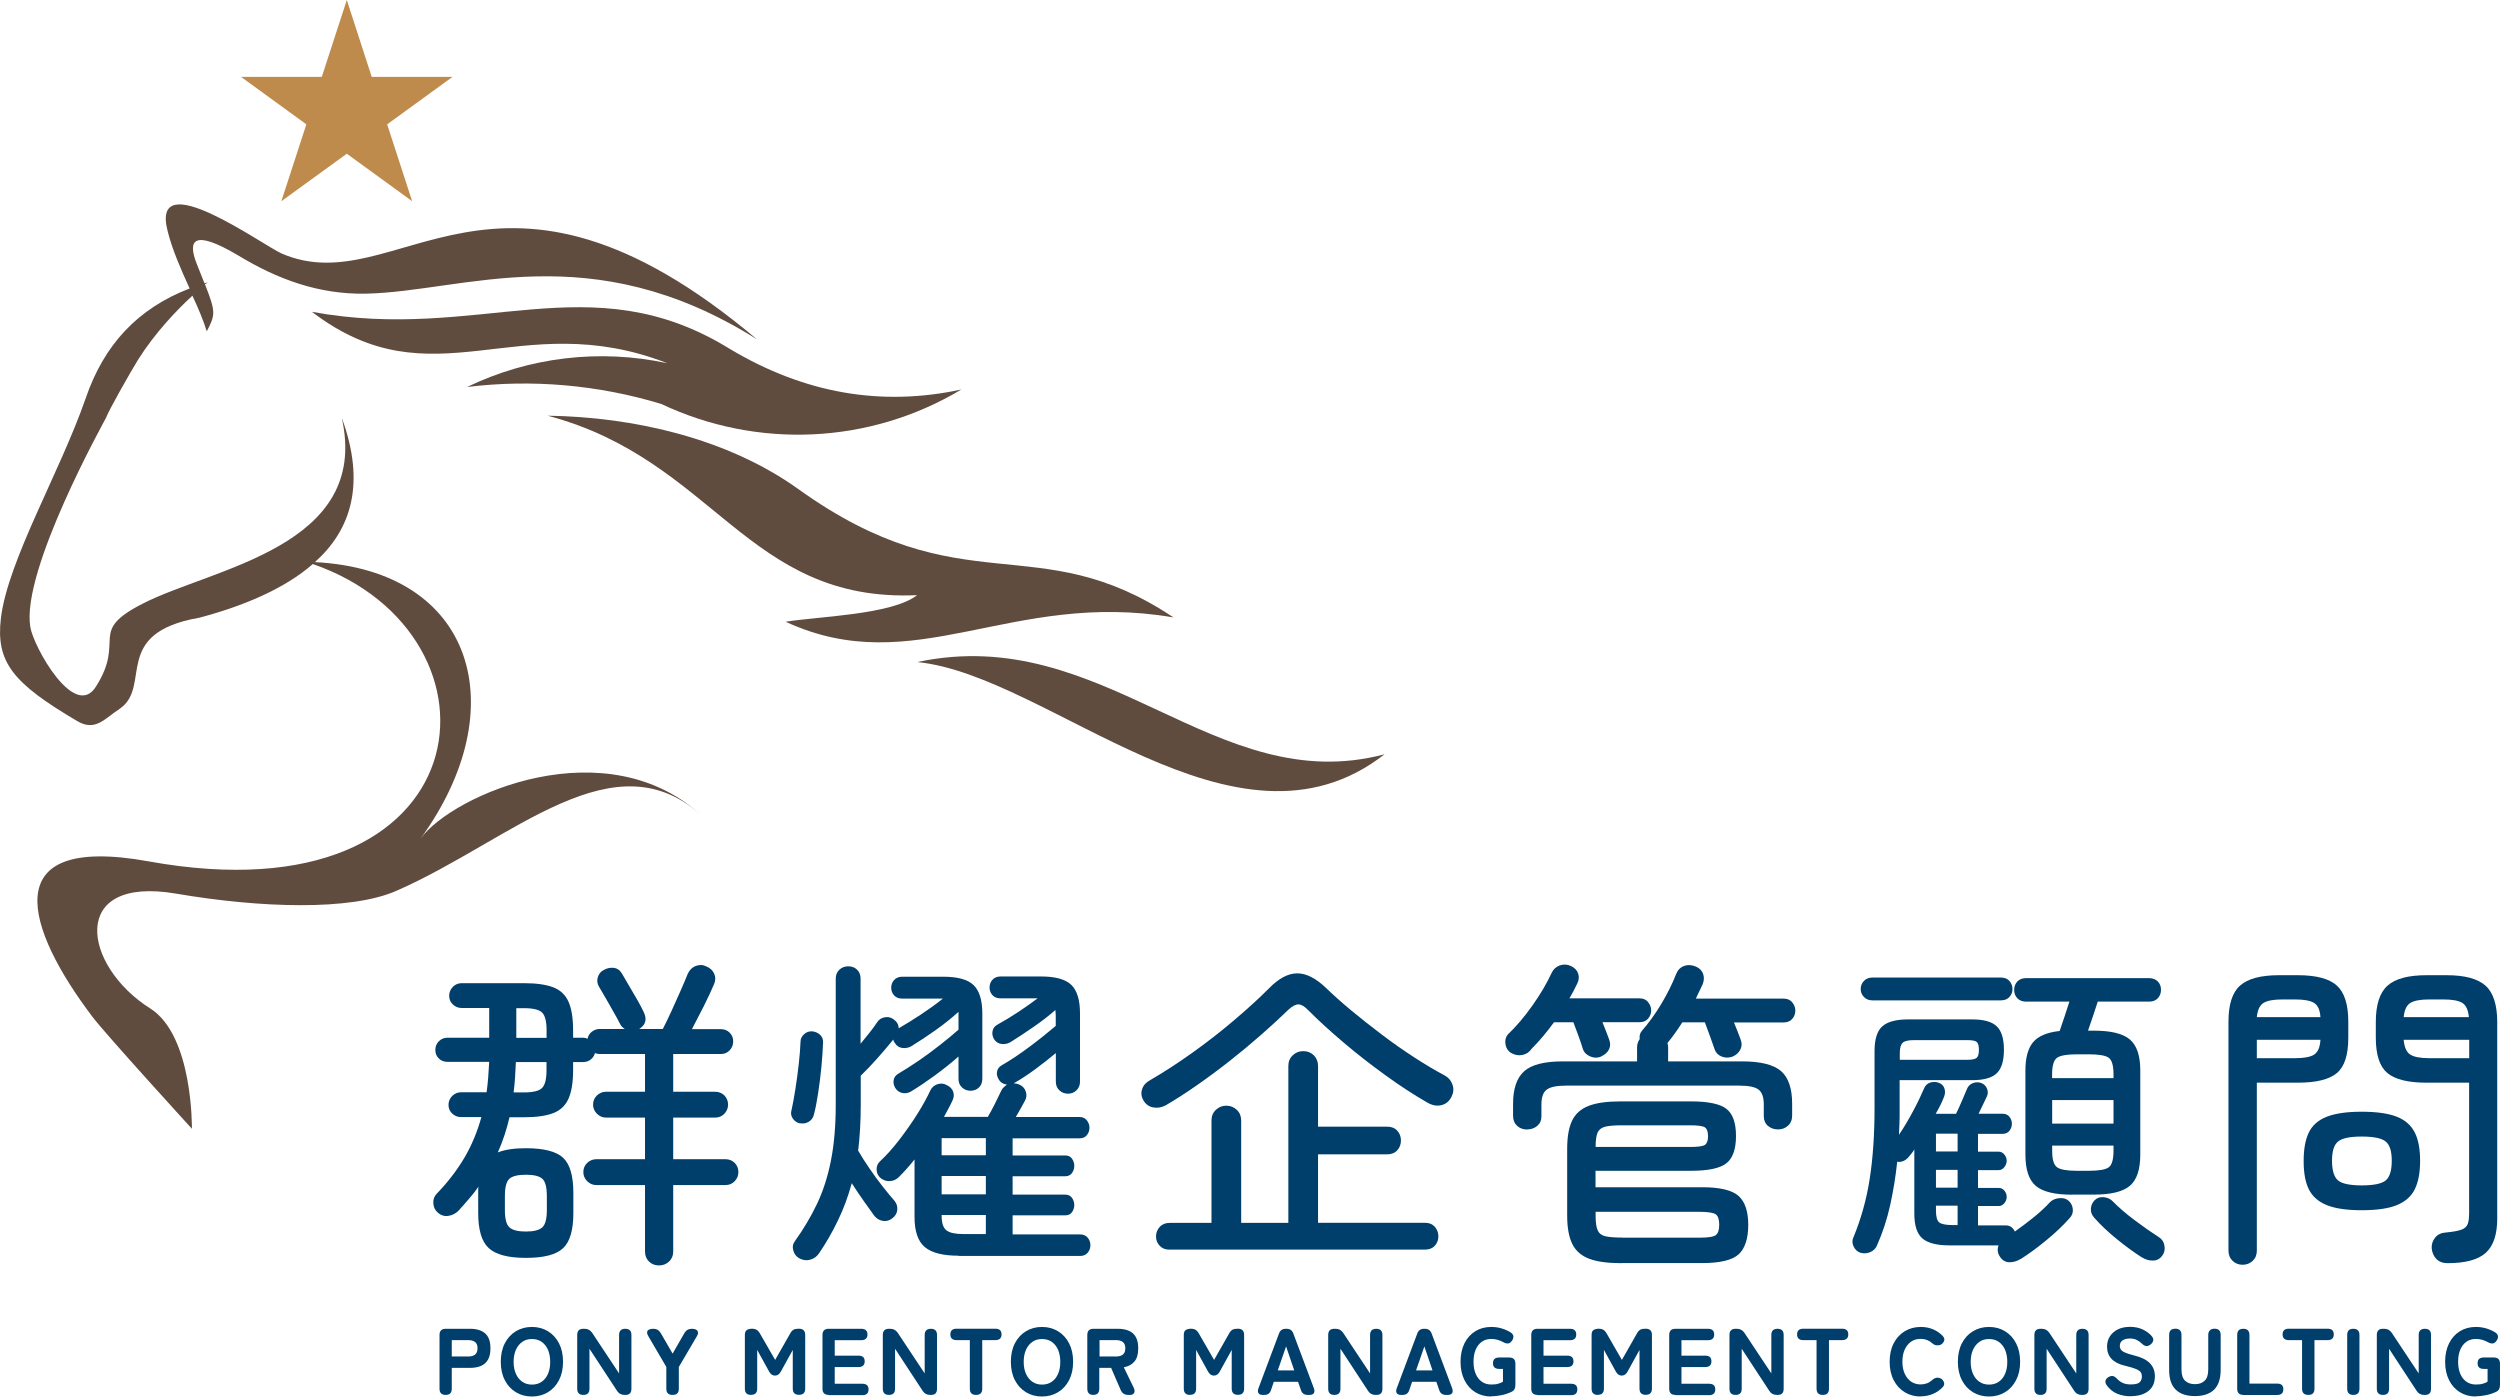 <?xml version="1.0" encoding="UTF-8"?>
<svg xmlns="http://www.w3.org/2000/svg" viewBox="0 0 297.94 166.43">
  <g id="a"></g>
  <g id="b">
    <g id="c">
      <g>
        <g>
          <path d="M78.52,150.81c-.46,0-.85-.15-1.17-.46-.32-.31-.48-.71-.48-1.19v-7.93h-5.81c-.41,0-.77-.15-1.08-.46-.31-.31-.46-.67-.46-1.08,0-.44,.15-.8,.46-1.1,.31-.29,.67-.44,1.08-.44h5.81v-4.96h-4.65c-.41,0-.77-.15-1.08-.46-.31-.31-.46-.67-.46-1.08,0-.44,.15-.8,.46-1.1,.31-.29,.67-.44,1.08-.44h4.65v-4.5h-5.42c-.21,0-.39-.04-.54-.12-.08,.31-.24,.56-.5,.77-.26,.21-.56,.31-.92,.31h-1.19v.96c0,1.44-.18,2.56-.54,3.39-.36,.82-.96,1.4-1.81,1.73-.85,.33-2.01,.5-3.5,.5h-1.73c-.33,1.44-.79,2.83-1.39,4.19,.82-.33,1.94-.5,3.35-.5,2.13,0,3.6,.38,4.42,1.13,.82,.76,1.23,2.16,1.23,4.21v2.39c0,2.03-.41,3.43-1.23,4.19-.82,.77-2.3,1.15-4.42,1.15s-3.58-.39-4.42-1.15c-.85-.77-1.27-2.17-1.27-4.19v-2.79c0-.14,.01-.26,.04-.37-.33,.49-.71,.97-1.12,1.44-.41,.48-.83,.96-1.27,1.44-.33,.33-.73,.54-1.19,.61-.46,.08-.89-.05-1.27-.38-.33-.28-.51-.65-.54-1.12-.03-.46,.12-.85,.42-1.15,1.31-1.36,2.4-2.78,3.27-4.25,.87-1.47,1.55-3.1,2.04-4.87h-2.42c-.41,0-.76-.14-1.06-.42s-.44-.63-.44-1.04,.15-.76,.44-1.06c.3-.29,.65-.44,1.06-.44h3.04c.08-.56,.14-1.15,.19-1.75s.09-1.23,.12-1.87h-4.96c-.41,0-.76-.13-1.04-.4-.28-.27-.42-.61-.42-1.02s.14-.76,.42-1.04c.28-.28,.63-.42,1.04-.42h4.96v-3.54h-3.27c-.41,0-.76-.14-1.06-.42-.3-.28-.44-.63-.44-1.04s.15-.76,.44-1.06c.29-.3,.65-.44,1.06-.44h7.42c1.49,0,2.65,.17,3.5,.5,.85,.33,1.45,.91,1.81,1.73,.36,.82,.54,1.95,.54,3.39v.88h1.19c.18,0,.36,.04,.54,.12,.05-.33,.22-.61,.5-.83,.28-.22,.59-.33,.92-.33h3c-.26-.18-.44-.37-.54-.58-.18-.36-.43-.82-.75-1.38-.32-.56-.64-1.13-.96-1.69-.32-.56-.58-1.01-.79-1.35-.23-.36-.29-.74-.17-1.15,.12-.41,.35-.7,.71-.88,.41-.23,.82-.31,1.23-.25,.41,.06,.73,.3,.96,.71,.21,.36,.48,.83,.83,1.42,.35,.59,.69,1.17,1.02,1.75s.58,1.05,.73,1.4c.41,.85,.23,1.51-.54,2h2.81c.31-.59,.65-1.31,1.04-2.15,.39-.85,.76-1.68,1.12-2.5,.36-.82,.63-1.46,.81-1.92,.21-.46,.53-.78,.96-.94,.44-.17,.86-.15,1.27,.06,.44,.18,.74,.46,.92,.85,.18,.39,.18,.8,0,1.23-.31,.74-.72,1.62-1.23,2.64-.51,1.01-.99,1.93-1.42,2.75h3.46c.41,0,.76,.14,1.04,.42,.28,.28,.42,.63,.42,1.04s-.14,.76-.42,1.06c-.28,.3-.63,.44-1.04,.44h-5.69v4.5h5c.44,0,.8,.15,1.1,.44,.29,.3,.44,.66,.44,1.1,0,.41-.15,.77-.44,1.08-.3,.31-.66,.46-1.1,.46h-5v4.96h6.23c.44,0,.8,.15,1.1,.44,.29,.3,.44,.66,.44,1.1,0,.41-.15,.77-.44,1.08-.3,.31-.66,.46-1.1,.46h-6.23v7.93c0,.49-.17,.88-.5,1.19-.33,.31-.73,.46-1.19,.46Zm-15.85-4.04c.95,0,1.6-.17,1.96-.5,.36-.33,.54-1.01,.54-2.04v-1.69c0-1.05-.18-1.74-.54-2.06-.36-.32-1.01-.48-1.96-.48s-1.6,.16-1.96,.48-.54,1.01-.54,2.06v1.69c0,1.03,.18,1.71,.54,2.04s1.01,.5,1.96,.5Zm-1.46-16.58h1.23c1.1,0,1.83-.18,2.17-.54,.35-.36,.52-1.06,.52-2.12v-.96h-3.65c-.03,.64-.06,1.26-.1,1.87s-.1,1.19-.17,1.75Zm.31-6.5h3.62v-.88c0-1.05-.17-1.76-.52-2.12-.35-.36-1.07-.54-2.17-.54h-.92v3.54Z" fill="#003f6c"></path>
          <path d="M95.33,133.88c-.36-.08-.64-.27-.85-.58-.21-.31-.26-.64-.15-1,.15-.69,.31-1.52,.46-2.5,.15-.97,.29-1.97,.4-2.98s.19-1.89,.21-2.64c0-.36,.14-.67,.42-.92,.28-.26,.6-.37,.96-.35,.36,.03,.67,.16,.94,.4,.27,.24,.39,.56,.37,.94-.03,.8-.09,1.73-.19,2.81-.1,1.08-.23,2.13-.39,3.15-.15,1.03-.32,1.89-.5,2.58-.08,.39-.28,.68-.6,.88-.32,.21-.69,.27-1.1,.19Zm-.08,16.08c-.36-.21-.6-.52-.71-.94-.12-.42-.05-.8,.21-1.13,1.03-1.44,1.9-2.91,2.62-4.42,.72-1.51,1.27-3.22,1.65-5.12s.58-4.13,.58-6.69v-15.04c0-.44,.15-.79,.44-1.06,.29-.27,.65-.4,1.06-.4s.76,.13,1.04,.4c.28,.27,.42,.62,.42,1.06v7.77c.36-.44,.71-.87,1.06-1.31s.65-.85,.9-1.23c.21-.33,.51-.54,.9-.61,.4-.08,.75,0,1.06,.23,.41,.28,.62,.64,.62,1.08,.85-.49,1.74-1.04,2.69-1.67s1.81-1.25,2.58-1.87h-4.85c-.41,0-.73-.13-.96-.38s-.35-.56-.35-.92,.12-.67,.35-.92,.55-.39,.96-.39h4.89c1.72,0,2.92,.33,3.62,1,.69,.67,1.04,1.8,1.04,3.39v7.77c0,.44-.13,.78-.4,1.04s-.61,.39-1.02,.39c-.38,0-.72-.13-1-.39-.28-.26-.42-.6-.42-1.04v-2.65c-.87,.77-1.81,1.52-2.81,2.25-1,.73-1.96,1.38-2.89,1.94-.33,.18-.67,.23-1.02,.15-.35-.08-.62-.28-.83-.61-.18-.33-.24-.65-.17-.96,.06-.31,.25-.55,.56-.73,.74-.44,1.54-.95,2.41-1.54,.86-.59,1.7-1.21,2.54-1.87,.83-.65,1.57-1.26,2.21-1.83v-2.12c-.8,.72-1.69,1.44-2.69,2.15s-1.99,1.37-2.96,1.96c-.33,.18-.69,.24-1.06,.19-.37-.05-.66-.24-.87-.58-.1-.13-.17-.27-.19-.42-.56,.69-1.19,1.43-1.88,2.21s-1.36,1.48-2,2.1v3.46c0,1-.03,1.96-.08,2.87-.05,.91-.13,1.78-.23,2.6,.36,.62,.79,1.3,1.31,2.06,.51,.76,1.04,1.48,1.58,2.17,.54,.69,1.03,1.28,1.46,1.77,.26,.33,.36,.7,.31,1.1-.05,.4-.26,.72-.61,.98-.33,.26-.7,.35-1.1,.29-.4-.06-.74-.26-1.02-.6-.33-.46-.75-1.05-1.25-1.75-.5-.71-.98-1.42-1.44-2.14-.44,1.59-.98,3.06-1.64,4.42-.65,1.36-1.4,2.67-2.25,3.92-.26,.39-.6,.64-1.04,.77-.44,.13-.87,.08-1.31-.15Zm18.97-.31c-1.87,0-3.21-.35-4.02-1.04s-1.21-1.88-1.21-3.58v-6.85c-.61,.77-1.23,1.46-1.85,2.08-.31,.31-.67,.48-1.08,.5-.41,.03-.8-.1-1.15-.39-.28-.26-.43-.58-.44-.98-.01-.4,.12-.72,.4-.98,.77-.72,1.54-1.58,2.31-2.58,.77-1,1.48-2.02,2.14-3.06,.65-1.04,1.17-1.98,1.56-2.83,.18-.36,.46-.6,.85-.73,.39-.13,.76-.09,1.12,.12,.38,.18,.63,.44,.75,.79s.08,.7-.1,1.06c-.15,.33-.31,.65-.48,.96-.17,.31-.34,.63-.52,.96h5.23c.26-.44,.54-.97,.87-1.62,.32-.64,.56-1.13,.71-1.46,.08-.18,.18-.33,.31-.44,.13-.12,.26-.22,.38-.33-.46-.05-.79-.27-1-.65-.18-.31-.24-.62-.17-.92,.06-.31,.25-.55,.56-.73,1.03-.59,2.12-1.32,3.29-2.19,1.17-.87,2.21-1.71,3.14-2.5v-1.15c0-.13,0-.26-.02-.39-.01-.13-.02-.24-.02-.35-.77,.67-1.62,1.33-2.56,1.98-.94,.65-1.88,1.28-2.83,1.87-.33,.18-.69,.24-1.06,.19-.37-.05-.66-.24-.87-.58-.18-.31-.24-.63-.17-.96,.06-.33,.26-.59,.6-.77,.79-.44,1.61-.93,2.44-1.48s1.61-1.1,2.33-1.64h-4.42c-.41,0-.73-.13-.96-.38s-.35-.56-.35-.92,.12-.67,.35-.92,.55-.39,.96-.39h4.81c1.72,0,2.92,.33,3.62,1,.69,.67,1.04,1.8,1.04,3.39v8.16c0,.41-.14,.75-.42,1.02-.28,.27-.61,.4-1,.4-.41,0-.76-.13-1.04-.4-.28-.27-.42-.61-.42-1.02v-3.42c-.77,.64-1.58,1.28-2.42,1.9s-1.69,1.19-2.54,1.67l-.04,.04c.21,0,.4,.04,.58,.12,.41,.15,.69,.43,.83,.83,.14,.4,.11,.78-.1,1.14-.15,.28-.33,.6-.52,.94s-.38,.67-.56,.98h7.62c.36,0,.64,.14,.85,.4,.2,.27,.31,.56,.31,.87,0,.33-.1,.63-.31,.89-.21,.26-.49,.38-.85,.38h-8v2.04h6.27c.36,0,.63,.13,.81,.39,.18,.26,.27,.54,.27,.85s-.09,.59-.27,.85c-.18,.26-.45,.39-.81,.39h-6.27v2.19h6.27c.36,0,.63,.13,.81,.39,.18,.26,.27,.54,.27,.85s-.09,.59-.27,.85c-.18,.26-.45,.38-.81,.38h-6.27v2.27h8.04c.38,0,.69,.13,.9,.38,.22,.26,.33,.56,.33,.92,0,.33-.11,.63-.33,.89-.22,.26-.52,.38-.9,.38h-14.47Zm-2-11.97h5.27v-2.04h-5.27v2.04Zm0,4.66h5.27v-2.19h-5.27v2.19Zm2.58,4.73h2.69v-2.27h-5.27v.08c0,.87,.19,1.46,.58,1.75,.39,.3,1.05,.44,2,.44Z" fill="#003f6c"></path>
          <path d="M138.92,131.73c-.49,.26-.98,.34-1.48,.25-.5-.09-.89-.37-1.17-.83-.26-.46-.31-.92-.15-1.37,.15-.45,.47-.8,.96-1.06,1.59-.92,3.25-2,4.98-3.23,1.73-1.23,3.4-2.53,5-3.89,1.6-1.36,3.01-2.64,4.21-3.85,1.13-1.15,2.23-1.74,3.31-1.75,1.08-.01,2.23,.57,3.46,1.75,.85,.82,1.83,1.7,2.96,2.64,1.13,.94,2.33,1.88,3.6,2.85,1.27,.96,2.55,1.87,3.85,2.71,1.3,.85,2.52,1.58,3.67,2.19,.49,.26,.81,.63,.98,1.12,.17,.49,.13,.96-.1,1.42-.26,.54-.65,.88-1.19,1.02-.54,.14-1.1,.05-1.69-.29-1.56-.9-3.22-1.97-4.96-3.23-1.74-1.26-3.42-2.56-5.02-3.92-1.6-1.36-3.01-2.64-4.21-3.85-.44-.46-.83-.7-1.17-.71s-.75,.2-1.21,.63c-.92,.9-1.98,1.87-3.17,2.92-1.19,1.05-2.45,2.1-3.77,3.14-1.32,1.04-2.64,2.02-3.96,2.94-1.32,.92-2.56,1.72-3.71,2.39Zm.46,17.2c-.49,0-.88-.15-1.17-.46-.3-.31-.44-.68-.44-1.12s.15-.81,.44-1.13c.29-.32,.69-.48,1.17-.48h5v-12.2c0-.51,.17-.94,.52-1.27s.76-.5,1.25-.5,.9,.17,1.25,.5,.52,.76,.52,1.27v12.2h5.62v-18.7c0-.51,.17-.94,.52-1.27,.35-.33,.76-.5,1.25-.5,.51,0,.94,.17,1.27,.5,.33,.33,.5,.76,.5,1.27v7.23h8.23c.51,0,.92,.16,1.21,.48s.44,.71,.44,1.17-.15,.85-.44,1.17-.7,.48-1.21,.48h-8.23v8.16h12.77c.49,0,.87,.16,1.15,.48,.28,.32,.42,.7,.42,1.13s-.14,.81-.42,1.12c-.28,.31-.67,.46-1.15,.46h-30.47Z" fill="#003f6c"></path>
          <path d="M190.82,125.92c-.44,.18-.87,.17-1.31-.02-.44-.19-.72-.47-.85-.83-.13-.44-.31-.97-.54-1.6s-.44-1.17-.61-1.64h-2.31c-.41,.56-.84,1.12-1.29,1.65s-.9,1.04-1.37,1.5c-.28,.41-.65,.66-1.12,.75-.46,.09-.91,0-1.35-.25-.36-.23-.58-.57-.65-1.02-.08-.45,.01-.84,.27-1.17,1-.95,1.98-2.1,2.94-3.46,.96-1.36,1.72-2.65,2.29-3.89,.21-.44,.53-.73,.98-.89,.45-.15,.89-.13,1.33,.08s.72,.51,.85,.9c.13,.4,.09,.8-.12,1.21-.13,.28-.28,.57-.44,.87-.17,.3-.33,.58-.48,.87h8.39c.41,0,.74,.15,.98,.44,.24,.3,.37,.62,.37,.98,0,.39-.12,.72-.37,1-.24,.28-.57,.42-.98,.42h-4.46c.15,.36,.3,.73,.44,1.1,.14,.37,.26,.7,.37,.98,.15,.41,.15,.8-.02,1.15-.17,.36-.48,.64-.94,.85Zm-8.85,8.69c-.46,0-.85-.15-1.17-.44-.32-.3-.48-.7-.48-1.21v-1.39c0-1.82,.44-3.12,1.33-3.91,.88-.78,2.42-1.17,4.6-1.17h8.85v-1.65c0-.38,.1-.72,.31-1-.05-.41,.04-.74,.27-1,.79-.9,1.56-1.96,2.29-3.17,.73-1.22,1.33-2.42,1.79-3.6,.18-.46,.49-.78,.92-.94,.44-.17,.91-.15,1.42,.06,.44,.18,.72,.47,.87,.87,.14,.4,.12,.81-.06,1.25-.13,.28-.26,.56-.4,.85-.14,.28-.28,.56-.4,.85h10.46c.44,0,.78,.15,1.02,.44,.24,.3,.37,.62,.37,.98,0,.39-.12,.72-.37,1-.24,.28-.58,.42-1.02,.42h-5.92c.15,.36,.3,.73,.44,1.1,.14,.37,.26,.7,.37,.98,.15,.41,.13,.8-.06,1.17s-.51,.65-.94,.83c-.44,.15-.87,.15-1.29-.02-.42-.17-.7-.46-.83-.87-.15-.44-.34-.96-.56-1.58-.22-.61-.42-1.15-.6-1.62h-2.69c-.28,.44-.57,.87-.87,1.29-.3,.42-.6,.81-.9,1.17,.03,.1,.04,.19,.06,.27,.01,.08,.02,.17,.02,.27v1.65h8.81c2.21,0,3.75,.39,4.64,1.15,.88,.77,1.33,2.06,1.33,3.89v1.42c0,.51-.17,.92-.5,1.21-.33,.3-.73,.44-1.19,.44s-.86-.14-1.19-.42c-.33-.28-.5-.67-.5-1.15v-1.42c0-.85-.21-1.43-.61-1.75-.41-.32-1.18-.48-2.31-.48h-20.66c-1.1,0-1.87,.16-2.29,.48s-.63,.9-.63,1.75v1.42c0,.49-.17,.87-.5,1.15-.33,.28-.73,.42-1.19,.42Zm11.27,15.93c-1.62,0-2.89-.17-3.83-.52-.94-.35-1.61-.93-2.02-1.75-.41-.82-.62-1.95-.62-3.39v-7.96c0-1.41,.19-2.53,.58-3.35,.39-.82,1.04-1.41,1.96-1.77s2.18-.54,3.77-.54h8.46c2.05,0,3.46,.3,4.21,.89,.76,.59,1.14,1.67,1.14,3.23s-.38,2.65-1.14,3.25c-.76,.6-2.16,.9-4.21,.9h-11.39v1.96h12.7c2.13,0,3.58,.35,4.35,1.04s1.15,1.85,1.15,3.46-.39,2.81-1.15,3.5-2.22,1.04-4.35,1.04h-9.62Zm-3.08-13.85h11.24c.95,0,1.54-.08,1.79-.25,.24-.17,.37-.51,.37-1.02s-.12-.89-.37-1.06c-.24-.17-.84-.25-1.79-.25h-8.16c-.87,0-1.53,.06-1.96,.17-.44,.12-.73,.35-.89,.71-.15,.36-.23,.92-.23,1.69Zm3.23,10.81h9.16c1.03,0,1.67-.1,1.94-.31s.4-.62,.4-1.23-.13-1.03-.4-1.23-.92-.31-1.94-.31h-12.39v.5c0,.77,.08,1.34,.25,1.71,.17,.37,.48,.61,.94,.71,.46,.1,1.14,.15,2.04,.15Z" fill="#003f6c"></path>
          <path d="M240.8,150.04c-.41,.26-.85,.39-1.31,.39s-.83-.21-1.12-.62c-.31-.44-.37-.9-.19-1.39h-5.85c-1.51,0-2.59-.28-3.23-.83-.64-.55-.96-1.54-.96-2.98v-7.62c-.1,.18-.22,.35-.35,.5s-.26,.31-.38,.46c-.39,.41-.82,.58-1.31,.5-.18,1.74-.46,3.46-.83,5.14-.37,1.68-.89,3.28-1.56,4.79-.15,.39-.42,.66-.79,.83-.37,.17-.76,.2-1.17,.1-.39-.13-.67-.38-.85-.77s-.18-.76,0-1.12c.9-2.18,1.54-4.48,1.92-6.91,.38-2.42,.58-5.25,.58-8.48v-6.77c0-1.41,.31-2.39,.92-2.94,.62-.55,1.63-.83,3.04-.83h7.69c1.36,0,2.33,.27,2.9,.81,.58,.54,.87,1.48,.87,2.81s-.29,2.27-.87,2.81c-.58,.54-1.54,.81-2.9,.81h-8.66v3.77c0,.46,0,.92-.02,1.37-.01,.45-.03,.9-.06,1.37,.59-.87,1.15-1.81,1.69-2.83,.54-1.01,.97-1.92,1.31-2.71,.15-.36,.4-.59,.75-.69,.35-.1,.69-.09,1.02,.04,.33,.13,.55,.35,.65,.67,.1,.32,.09,.65-.04,.98-.13,.33-.28,.67-.44,1-.17,.33-.35,.68-.56,1.04h2.42c.2-.41,.45-.94,.73-1.6s.48-1.11,.58-1.37c.13-.33,.37-.56,.71-.69,.35-.13,.69-.13,1.02,0,.31,.13,.53,.35,.65,.65,.13,.31,.13,.61,0,.92-.13,.26-.28,.58-.46,.96-.18,.39-.36,.76-.54,1.12h2.85c.36,0,.63,.12,.83,.37,.19,.24,.29,.52,.29,.83s-.1,.58-.29,.83c-.19,.24-.47,.37-.83,.37h-2.92v2.12h2.46c.28,0,.51,.12,.69,.35,.18,.23,.27,.48,.27,.73s-.09,.51-.27,.75c-.18,.24-.41,.37-.69,.37h-2.46v2.12h2.46c.28,0,.51,.11,.69,.33,.18,.22,.27,.47,.27,.75,0,.26-.09,.5-.27,.73-.18,.23-.41,.35-.69,.35h-2.46v2.31h3.31c.49,0,.85,.24,1.08,.73,.77-.54,1.53-1.12,2.29-1.73,.76-.62,1.39-1.21,1.9-1.77,.28-.28,.65-.44,1.12-.48,.46-.04,.83,.07,1.12,.33,.28,.26,.44,.58,.48,.98,.04,.4-.08,.75-.37,1.06-.77,.87-1.7,1.76-2.79,2.65-1.09,.9-2.12,1.65-3.1,2.27Zm-17.66-30.82c-.41,0-.74-.13-1-.4-.26-.27-.39-.58-.39-.94,0-.39,.13-.71,.39-.98,.26-.27,.59-.4,1-.4h15.31c.44,0,.78,.13,1.02,.4,.24,.27,.37,.6,.37,.98,0,.36-.12,.67-.37,.94-.24,.27-.58,.4-1.02,.4h-15.31Zm3.27,7.08h8.12c.51,0,.86-.08,1.04-.23,.18-.15,.27-.48,.27-.96s-.09-.8-.27-.94c-.18-.14-.53-.21-1.04-.21h-6.46c-.64,0-1.08,.1-1.31,.31-.23,.21-.35,.62-.35,1.23v.81Zm4.31,10.93h2.58v-2.12h-2.58v2.12Zm0,4.31h2.58v-2.12h-2.58v2.12Zm2.04,4.46h.54v-2.31h-2.58v.58c0,.74,.13,1.22,.4,1.42,.27,.21,.81,.31,1.63,.31Zm14.2-3.62c-2.08,0-3.53-.35-4.35-1.06-.82-.7-1.23-1.94-1.23-3.71v-10.04c0-1.51,.31-2.64,.92-3.37,.62-.73,1.67-1.17,3.16-1.33,.18-.51,.38-1.1,.6-1.77,.22-.67,.4-1.24,.56-1.73h-5.16c-.44,0-.78-.13-1.04-.4s-.38-.61-.38-1.02c0-.38,.13-.71,.38-.98,.26-.27,.6-.4,1.04-.4h14.66c.44,0,.78,.14,1.04,.4,.26,.27,.38,.6,.38,.98,0,.41-.13,.75-.38,1.02-.26,.27-.6,.4-1.04,.4h-6.12c-.15,.49-.34,1.06-.56,1.71-.22,.65-.42,1.24-.6,1.75h.69c2.05,0,3.49,.35,4.31,1.06,.82,.71,1.23,1.93,1.23,3.67v10.04c0,1.77-.41,3.01-1.23,3.71-.82,.71-2.26,1.06-4.31,1.06h-2.58Zm-2.39-13.89h7.31v-.46c0-1.03-.19-1.68-.56-1.96s-1.16-.42-2.37-.42h-1.46c-1.18,0-1.96,.14-2.35,.42-.38,.28-.58,.94-.58,1.96v.46Zm0,5.42h7.31v-2.81h-7.31v2.81Zm2.92,5.62h1.46c1.21,0,1.99-.14,2.37-.42,.37-.28,.56-.94,.56-1.96v-.62h-7.31v.62c0,1.03,.19,1.68,.58,1.96,.39,.28,1.17,.42,2.35,.42Zm7.81,10.35c-.92-.59-1.92-1.31-2.98-2.17-1.06-.86-1.98-1.72-2.75-2.6-.28-.31-.41-.66-.39-1.06,.03-.4,.18-.74,.46-1.02,.28-.28,.65-.4,1.1-.35,.45,.05,.8,.22,1.06,.5,.67,.69,1.52,1.43,2.56,2.21s2.02,1.47,2.94,2.06c.36,.23,.58,.56,.65,1,.08,.44,0,.82-.23,1.15-.28,.41-.65,.62-1.12,.63-.46,.01-.9-.11-1.31-.37Z" fill="#003f6c"></path>
          <path d="M267.27,150.73c-.46,0-.86-.15-1.19-.46-.33-.31-.5-.72-.5-1.23v-27.28c0-2.05,.46-3.49,1.39-4.31s2.47-1.23,4.65-1.23h2.23c2.18,0,3.72,.41,4.64,1.23,.91,.82,1.37,2.26,1.37,4.31v1.92c0,2.05-.46,3.46-1.37,4.21-.91,.76-2.46,1.14-4.64,1.14h-4.89v20.01c0,.51-.17,.92-.5,1.23-.33,.31-.73,.46-1.19,.46Zm1.69-29.51h7.58c-.05-.85-.3-1.41-.75-1.69s-1.2-.42-2.25-.42h-1.54c-1.05,0-1.8,.14-2.25,.42-.45,.28-.71,.85-.79,1.69Zm0,4.89h4.58c1.08,0,1.83-.15,2.27-.44,.44-.3,.68-.88,.73-1.75h-7.58v2.19Zm12.5,18.12c-1.77,0-3.16-.2-4.17-.61s-1.72-1.05-2.14-1.9-.61-1.98-.61-3.37,.2-2.51,.61-3.37,1.12-1.49,2.14-1.89c1.01-.4,2.41-.6,4.17-.6s3.19,.2,4.19,.6c1,.4,1.71,1.03,2.14,1.89s.63,1.98,.63,3.37-.21,2.51-.63,3.37c-.42,.86-1.14,1.49-2.14,1.9s-2.4,.61-4.19,.61Zm0-2.96c1.44,0,2.39-.2,2.87-.6,.47-.4,.71-1.17,.71-2.33s-.24-1.89-.71-2.29c-.48-.4-1.43-.6-2.87-.6s-2.35,.2-2.83,.6c-.48,.4-.71,1.16-.71,2.29s.24,1.93,.71,2.33c.47,.4,1.42,.6,2.83,.6Zm10.23,9.27c-.56,0-1.01-.17-1.33-.5-.32-.33-.51-.76-.56-1.27-.03-.49,.12-.92,.42-1.29,.31-.37,.74-.57,1.31-.6,.82-.08,1.42-.19,1.81-.33s.63-.37,.75-.67,.17-.76,.17-1.35v-15.5h-5.08c-2.18,0-3.73-.38-4.65-1.14-.92-.76-1.39-2.16-1.39-4.21v-1.88c0-2.05,.46-3.49,1.39-4.33,.92-.83,2.47-1.25,4.65-1.25h2.42c2.15,0,3.69,.42,4.62,1.25,.92,.83,1.39,2.28,1.39,4.33v23.43c0,1.9-.46,3.26-1.37,4.08s-2.43,1.23-4.56,1.23Zm-5.23-29.32h7.77c-.08-.85-.33-1.41-.77-1.69s-1.19-.42-2.27-.42h-1.69c-1.05,0-1.8,.14-2.25,.42-.45,.28-.71,.85-.79,1.69Zm3.04,4.89h4.77v-2.19h-7.81c.08,.87,.33,1.46,.77,1.75s1.19,.44,2.27,.44Z" fill="#003f6c"></path>
        </g>
        <g>
          <path d="M53.11,166.24c-.49,0-.73-.25-.73-.74v-6.4c0-.5,.25-.74,.74-.74h2.9c.5,0,.93,.07,1.29,.23,.36,.15,.65,.39,.84,.73,.2,.34,.3,.79,.3,1.36s-.1,1.03-.3,1.37c-.2,.34-.48,.59-.84,.74-.36,.15-.79,.23-1.29,.23h-2.18v2.48c0,.5-.24,.74-.73,.74Zm.73-4.58h1.98c.34,0,.6-.07,.8-.23,.19-.15,.29-.4,.29-.75s-.1-.59-.29-.74c-.2-.15-.46-.23-.8-.23h-1.98v1.95Z" fill="#003f6c"></path>
          <path d="M63.39,166.43c-.71,0-1.35-.17-1.91-.51s-1-.82-1.32-1.44-.48-1.35-.48-2.19,.16-1.58,.48-2.2,.76-1.1,1.32-1.44c.56-.34,1.2-.51,1.91-.51s1.35,.17,1.91,.51c.56,.34,1,.82,1.32,1.44s.48,1.35,.48,2.2-.16,1.57-.48,2.19-.76,1.1-1.32,1.44c-.56,.34-1.2,.51-1.91,.51Zm0-1.42c.45,0,.84-.11,1.17-.34,.33-.23,.58-.55,.75-.95,.18-.41,.26-.88,.26-1.42s-.09-1.02-.26-1.43c-.18-.41-.43-.72-.75-.95-.33-.23-.71-.34-1.17-.34s-.83,.11-1.15,.34c-.33,.23-.58,.55-.76,.95-.18,.41-.27,.88-.27,1.43s.09,1.01,.27,1.42,.43,.72,.76,.95c.33,.23,.71,.34,1.15,.34Z" fill="#003f6c"></path>
          <path d="M69.52,166.24c-.49,0-.73-.25-.73-.74v-6.4c0-.5,.24-.74,.73-.74h.16c.38,0,.67,.16,.89,.48l3.21,4.84v-4.58c0-.5,.25-.74,.74-.74s.73,.25,.73,.74v6.4c0,.5-.23,.74-.7,.74h-.12c-.39,0-.69-.16-.89-.48l-3.29-5.02v4.76c0,.5-.24,.74-.73,.74Z" fill="#003f6c"></path>
          <path d="M80.15,166.24c-.5,0-.74-.25-.74-.74v-2.59l-2.14-3.66c-.17-.29-.2-.51-.09-.66,.11-.15,.34-.23,.69-.23,.38,0,.68,.17,.88,.52l1.41,2.44,1.4-2.44c.2-.35,.5-.52,.89-.52,.35,0,.58,.09,.68,.26s.07,.38-.08,.63l-2.15,3.66v2.59c0,.5-.24,.74-.73,.74Z" fill="#003f6c"></path>
          <path d="M89.51,166.24c-.5,0-.74-.25-.74-.74v-6.4c0-.29,.07-.48,.23-.59,.15-.1,.37-.16,.65-.16,.39,0,.68,.17,.88,.51l1.85,3.21,1.82-3.2c.12-.21,.26-.35,.41-.42,.15-.07,.36-.1,.61-.1,.49,0,.74,.25,.74,.74v6.4c0,.5-.25,.74-.74,.74s-.74-.25-.74-.74v-4.61l-1.4,2.54c-.18,.35-.42,.52-.72,.52s-.54-.17-.72-.52l-1.4-2.54v4.61c0,.5-.24,.74-.73,.74Z" fill="#003f6c"></path>
          <path d="M98.76,166.24c-.5,0-.74-.25-.74-.74v-6.4c0-.5,.25-.74,.74-.74h3.88c.49,0,.74,.23,.74,.68s-.25,.68-.74,.68h-3.16v1.84h2.83c.5,0,.74,.23,.74,.68s-.25,.68-.74,.68h-2.83v1.99h3.29c.5,0,.74,.23,.74,.68s-.25,.68-.74,.68h-4.01Z" fill="#003f6c"></path>
          <path d="M105.94,166.24c-.49,0-.73-.25-.73-.74v-6.4c0-.5,.24-.74,.73-.74h.16c.38,0,.67,.16,.89,.48l3.21,4.84v-4.58c0-.5,.25-.74,.74-.74s.73,.25,.73,.74v6.4c0,.5-.23,.74-.7,.74h-.12c-.39,0-.69-.16-.89-.48l-3.29-5.02v4.76c0,.5-.24,.74-.73,.74Z" fill="#003f6c"></path>
          <path d="M116.32,166.24c-.5,0-.74-.25-.74-.74v-5.79h-1.58c-.49,0-.74-.23-.74-.68s.25-.68,.74-.68h4.62c.5,0,.74,.23,.74,.68s-.25,.68-.74,.68h-1.56v5.79c0,.5-.24,.74-.73,.74Z" fill="#003f6c"></path>
          <path d="M124.18,166.43c-.71,0-1.35-.17-1.91-.51s-1-.82-1.32-1.44-.48-1.35-.48-2.19,.16-1.58,.48-2.2,.76-1.1,1.32-1.44c.56-.34,1.2-.51,1.91-.51s1.35,.17,1.91,.51c.56,.34,1,.82,1.32,1.44s.48,1.35,.48,2.2-.16,1.57-.48,2.19-.76,1.1-1.32,1.44c-.56,.34-1.2,.51-1.91,.51Zm0-1.42c.45,0,.84-.11,1.17-.34,.33-.23,.58-.55,.75-.95,.18-.41,.26-.88,.26-1.42s-.09-1.02-.26-1.43c-.18-.41-.43-.72-.75-.95-.33-.23-.71-.34-1.17-.34s-.83,.11-1.15,.34c-.33,.23-.58,.55-.76,.95-.18,.41-.27,.88-.27,1.43s.09,1.01,.27,1.42,.43,.72,.76,.95c.33,.23,.71,.34,1.15,.34Z" fill="#003f6c"></path>
          <path d="M130.31,166.24c-.49,0-.73-.25-.73-.74v-6.4c0-.5,.25-.74,.74-.74h2.9c.5,0,.93,.07,1.29,.23,.36,.15,.65,.39,.84,.73,.2,.34,.3,.79,.3,1.36,0,.71-.15,1.24-.46,1.59-.3,.36-.72,.58-1.26,.68l1.17,2.41c.13,.26,.15,.47,.07,.63-.08,.16-.24,.25-.49,.25h-.24c-.41,0-.7-.19-.87-.56l-1.15-2.66h-1.41v2.48c0,.5-.24,.74-.73,.74Zm.73-4.58h1.98c.34,0,.6-.07,.8-.23,.19-.15,.29-.4,.29-.75s-.1-.59-.29-.74c-.2-.15-.46-.23-.8-.23h-1.98v1.95Z" fill="#003f6c"></path>
          <path d="M141.82,166.24c-.5,0-.74-.25-.74-.74v-6.4c0-.29,.07-.48,.23-.59,.15-.1,.37-.16,.65-.16,.39,0,.68,.17,.88,.51l1.85,3.21,1.82-3.2c.12-.21,.26-.35,.41-.42,.15-.07,.36-.1,.61-.1,.49,0,.74,.25,.74,.74v6.4c0,.5-.25,.74-.74,.74s-.74-.25-.74-.74v-4.61l-1.4,2.54c-.18,.35-.42,.52-.72,.52s-.54-.17-.72-.52l-1.4-2.54v4.61c0,.5-.24,.74-.73,.74Z" fill="#003f6c"></path>
          <path d="M150.48,166.24c-.24,0-.41-.07-.5-.21-.09-.14-.1-.34,0-.59l2.45-6.53c.14-.37,.4-.55,.8-.55h.1c.4,0,.66,.18,.8,.55l2.45,6.53c.09,.25,.09,.44,0,.59-.09,.14-.26,.21-.51,.21h-.24c-.4,0-.66-.19-.79-.57l-.34-.99h-2.89l-.34,.99c-.12,.38-.38,.57-.79,.57h-.2Zm1.8-2.92h1.96l-.97-2.86-.99,2.86Z" fill="#003f6c"></path>
          <path d="M159.02,166.24c-.49,0-.73-.25-.73-.74v-6.4c0-.5,.24-.74,.73-.74h.16c.38,0,.67,.16,.89,.48l3.21,4.84v-4.58c0-.5,.25-.74,.74-.74s.73,.25,.73,.74v6.4c0,.5-.23,.74-.7,.74h-.12c-.39,0-.69-.16-.89-.48l-3.29-5.02v4.76c0,.5-.24,.74-.73,.74Z" fill="#003f6c"></path>
          <path d="M166.96,166.24c-.24,0-.41-.07-.5-.21-.09-.14-.1-.34,0-.59l2.45-6.53c.14-.37,.4-.55,.8-.55h.1c.4,0,.66,.18,.8,.55l2.45,6.53c.09,.25,.09,.44,0,.59-.09,.14-.26,.21-.51,.21h-.24c-.4,0-.66-.19-.79-.57l-.34-.99h-2.89l-.34,.99c-.12,.38-.38,.57-.79,.57h-.2Zm1.8-2.92h1.96l-.97-2.86-.99,2.86Z" fill="#003f6c"></path>
          <path d="M177.72,166.43c-.71,0-1.35-.17-1.9-.51s-.98-.82-1.29-1.44c-.31-.62-.47-1.35-.47-2.19s.16-1.58,.47-2.2c.31-.62,.74-1.1,1.29-1.44,.55-.34,1.18-.51,1.9-.51,.44,0,.86,.06,1.26,.18,.39,.12,.75,.28,1.05,.47,.2,.13,.31,.28,.33,.47,.01,.18-.05,.37-.2,.56-.14,.19-.3,.29-.47,.29-.17,0-.36-.05-.56-.17-.2-.11-.42-.2-.66-.27s-.49-.1-.74-.1c-.44,0-.82,.11-1.14,.34-.32,.23-.56,.55-.73,.95-.17,.41-.25,.88-.25,1.43s.08,1.01,.25,1.42c.17,.41,.41,.72,.73,.95,.32,.23,.7,.34,1.14,.34,.35,0,.63-.03,.84-.1,.22-.06,.4-.14,.55-.24v-1.52h-.45c-.5,0-.74-.22-.74-.68s.25-.68,.74-.68h1.19c.5,0,.74,.25,.74,.74v2.51c0,.2-.03,.37-.1,.51-.07,.14-.19,.25-.36,.33-.35,.17-.73,.3-1.15,.39-.42,.09-.84,.14-1.27,.14Z" fill="#003f6c"></path>
          <path d="M183.23,166.24c-.5,0-.74-.25-.74-.74v-6.4c0-.5,.25-.74,.74-.74h3.88c.49,0,.74,.23,.74,.68s-.25,.68-.74,.68h-3.16v1.84h2.83c.5,0,.74,.23,.74,.68s-.25,.68-.74,.68h-2.83v1.99h3.29c.5,0,.74,.23,.74,.68s-.25,.68-.74,.68h-4.01Z" fill="#003f6c"></path>
          <path d="M190.42,166.24c-.5,0-.74-.25-.74-.74v-6.4c0-.29,.07-.48,.23-.59,.15-.1,.37-.16,.65-.16,.39,0,.68,.17,.88,.51l1.85,3.21,1.82-3.2c.12-.21,.26-.35,.41-.42,.15-.07,.36-.1,.61-.1,.49,0,.74,.25,.74,.74v6.4c0,.5-.25,.74-.74,.74s-.74-.25-.74-.74v-4.61l-1.4,2.54c-.18,.35-.42,.52-.72,.52s-.54-.17-.72-.52l-1.4-2.54v4.61c0,.5-.24,.74-.73,.74Z" fill="#003f6c"></path>
          <path d="M199.67,166.24c-.5,0-.74-.25-.74-.74v-6.4c0-.5,.25-.74,.74-.74h3.88c.49,0,.74,.23,.74,.68s-.25,.68-.74,.68h-3.16v1.84h2.83c.5,0,.74,.23,.74,.68s-.25,.68-.74,.68h-2.83v1.99h3.29c.5,0,.74,.23,.74,.68s-.25,.68-.74,.68h-4.01Z" fill="#003f6c"></path>
          <path d="M206.84,166.24c-.49,0-.73-.25-.73-.74v-6.4c0-.5,.24-.74,.73-.74h.16c.38,0,.67,.16,.89,.48l3.21,4.84v-4.58c0-.5,.25-.74,.74-.74s.73,.25,.73,.74v6.4c0,.5-.23,.74-.7,.74h-.12c-.39,0-.69-.16-.89-.48l-3.29-5.02v4.76c0,.5-.24,.74-.73,.74Z" fill="#003f6c"></path>
          <path d="M217.23,166.24c-.5,0-.74-.25-.74-.74v-5.79h-1.58c-.49,0-.74-.23-.74-.68s.25-.68,.74-.68h4.62c.5,0,.74,.23,.74,.68s-.25,.68-.74,.68h-1.56v5.79c0,.5-.24,.74-.73,.74Z" fill="#003f6c"></path>
          <path d="M228.91,166.43c-.71,0-1.35-.17-1.91-.51s-1-.82-1.32-1.44-.48-1.35-.48-2.19,.16-1.58,.48-2.2,.76-1.1,1.32-1.44c.56-.34,1.2-.51,1.91-.51,.53,0,1.02,.09,1.46,.28s.83,.45,1.16,.8c.17,.19,.23,.38,.17,.56s-.18,.33-.35,.44l-.06,.03c-.11,.07-.27,.09-.47,.08-.2-.01-.39-.1-.56-.26-.38-.34-.83-.51-1.36-.51-.44,0-.83,.11-1.15,.34-.33,.23-.58,.55-.76,.95-.18,.41-.27,.88-.27,1.43s.09,1.01,.27,1.42,.43,.72,.76,.95c.33,.23,.71,.34,1.15,.34,.53,0,.99-.17,1.36-.51,.17-.16,.35-.25,.52-.28,.18-.03,.34,0,.5,.08h.02c.17,.1,.3,.25,.37,.45s.03,.39-.13,.57c-.33,.35-.72,.63-1.17,.82-.45,.19-.94,.29-1.47,.29Z" fill="#003f6c"></path>
          <path d="M237.04,166.43c-.71,0-1.35-.17-1.91-.51s-1-.82-1.32-1.44-.48-1.35-.48-2.19,.16-1.58,.48-2.2,.76-1.1,1.32-1.44c.56-.34,1.2-.51,1.91-.51s1.35,.17,1.91,.51c.56,.34,1,.82,1.32,1.44s.48,1.35,.48,2.2-.16,1.57-.48,2.19-.76,1.1-1.32,1.44c-.56,.34-1.2,.51-1.91,.51Zm0-1.42c.45,0,.84-.11,1.17-.34,.33-.23,.58-.55,.75-.95,.18-.41,.26-.88,.26-1.42s-.09-1.02-.26-1.43c-.18-.41-.43-.72-.75-.95-.33-.23-.71-.34-1.17-.34s-.83,.11-1.15,.34c-.33,.23-.58,.55-.76,.95-.18,.41-.27,.88-.27,1.43s.09,1.01,.27,1.42,.43,.72,.76,.95c.33,.23,.71,.34,1.15,.34Z" fill="#003f6c"></path>
          <path d="M243.18,166.24c-.49,0-.73-.25-.73-.74v-6.4c0-.5,.24-.74,.73-.74h.16c.38,0,.67,.16,.89,.48l3.21,4.84v-4.58c0-.5,.25-.74,.74-.74s.73,.25,.73,.74v6.4c0,.5-.23,.74-.7,.74h-.12c-.39,0-.69-.16-.89-.48l-3.29-5.02v4.76c0,.5-.24,.74-.73,.74Z" fill="#003f6c"></path>
          <path d="M253.9,166.4c-.56,0-1.09-.1-1.58-.3-.49-.2-.9-.53-1.25-1.01-.14-.2-.19-.39-.14-.56,.05-.17,.17-.32,.38-.43,.2-.11,.37-.14,.53-.1s.32,.16,.48,.33c.19,.21,.41,.37,.68,.49,.26,.12,.58,.17,.96,.17,.52,0,.86-.09,1.04-.26s.26-.41,.26-.7c0-.19-.04-.35-.13-.48-.09-.14-.27-.26-.56-.39-.29-.12-.73-.26-1.33-.4-.73-.17-1.26-.45-1.61-.83s-.52-.86-.52-1.43c0-.47,.11-.89,.34-1.24,.23-.35,.54-.63,.95-.83,.41-.2,.89-.3,1.45-.3,.59,0,1.09,.11,1.53,.32,.43,.21,.79,.47,1.06,.79,.15,.18,.21,.36,.17,.53s-.15,.34-.34,.48c-.19,.14-.36,.2-.53,.16-.17-.03-.33-.13-.5-.3-.17-.16-.36-.3-.59-.42s-.5-.17-.83-.17c-.35,0-.64,.07-.86,.22s-.33,.37-.33,.68c0,.12,.03,.24,.1,.37s.21,.25,.45,.37c.24,.12,.61,.24,1.13,.37,.88,.21,1.51,.52,1.91,.94s.59,.93,.59,1.54c0,.77-.26,1.36-.78,1.77-.52,.41-1.23,.61-2.11,.61Z" fill="#003f6c"></path>
          <path d="M261.58,166.38c-1.01,0-1.77-.26-2.29-.77-.52-.51-.78-1.29-.78-2.34v-4.18c0-.5,.25-.74,.74-.74s.73,.25,.73,.74v4.1c0,.64,.14,1.09,.43,1.36s.68,.41,1.17,.41,.87-.13,1.16-.41,.43-.72,.43-1.36v-4.1c0-.24,.07-.42,.2-.55s.31-.19,.55-.19c.49,0,.73,.25,.73,.74v4.18c0,1.04-.26,1.82-.78,2.34-.52,.51-1.28,.77-2.29,.77Z" fill="#003f6c"></path>
          <path d="M267.36,166.24c-.5,0-.74-.25-.74-.74v-6.4c0-.5,.24-.74,.73-.74s.73,.25,.73,.74v5.79h3.3c.5,0,.74,.23,.74,.68s-.25,.68-.74,.68h-4.02Z" fill="#003f6c"></path>
          <path d="M275.09,166.24c-.5,0-.74-.25-.74-.74v-5.79h-1.58c-.49,0-.74-.23-.74-.68s.25-.68,.74-.68h4.62c.5,0,.74,.23,.74,.68s-.25,.68-.74,.68h-1.56v5.79c0,.5-.24,.74-.73,.74Z" fill="#003f6c"></path>
          <path d="M280.46,166.24c-.49,0-.73-.25-.73-.74v-6.4c0-.5,.24-.74,.73-.74s.73,.25,.73,.74v6.4c0,.5-.24,.74-.73,.74Z" fill="#003f6c"></path>
          <path d="M283.99,166.24c-.49,0-.73-.25-.73-.74v-6.4c0-.5,.24-.74,.73-.74h.16c.38,0,.67,.16,.89,.48l3.21,4.84v-4.58c0-.5,.25-.74,.74-.74s.73,.25,.73,.74v6.4c0,.5-.23,.74-.7,.74h-.12c-.39,0-.69-.16-.89-.48l-3.29-5.02v4.76c0,.5-.24,.74-.73,.74Z" fill="#003f6c"></path>
          <path d="M295.06,166.43c-.71,0-1.35-.17-1.9-.51s-.98-.82-1.29-1.44c-.31-.62-.47-1.35-.47-2.19s.16-1.58,.47-2.2c.31-.62,.74-1.1,1.29-1.44,.55-.34,1.18-.51,1.9-.51,.44,0,.86,.06,1.26,.18,.39,.12,.75,.28,1.05,.47,.2,.13,.31,.28,.33,.47,.01,.18-.05,.37-.2,.56-.14,.19-.3,.29-.47,.29-.17,0-.36-.05-.56-.17-.2-.11-.42-.2-.66-.27s-.49-.1-.74-.1c-.44,0-.82,.11-1.14,.34-.32,.23-.56,.55-.73,.95-.17,.41-.25,.88-.25,1.43s.08,1.01,.25,1.42c.17,.41,.41,.72,.73,.95,.32,.23,.7,.34,1.14,.34,.35,0,.63-.03,.84-.1,.22-.06,.4-.14,.55-.24v-1.52h-.45c-.5,0-.74-.22-.74-.68s.25-.68,.74-.68h1.19c.5,0,.74,.25,.74,.74v2.51c0,.2-.03,.37-.1,.51-.07,.14-.19,.25-.36,.33-.35,.17-.73,.3-1.15,.39-.42,.09-.84,.14-1.27,.14Z" fill="#003f6c"></path>
        </g>
        <g>
          <polygon points="33.53 23.98 41.33 18.32 49.12 23.98 46.14 14.82 53.93 9.16 44.3 9.16 41.33 0 38.35 9.16 28.72 9.16 36.51 14.82 33.53 23.98" fill="#be8b4c"></polygon>
          <path d="M37.17,37.16c14.55,11.1,24.55-.8,42.37,6.13-8.05-1.74-16.47-.75-23.87,2.83,7.75-.95,15.65-.25,23.13,2.02,11.48,5.42,24.88,4.81,35.77-1.72-9.55,2.06-18.69,.47-27.56-4.82-16.76-10.37-29.8-.74-49.84-4.44Z" fill="#604c3f"></path>
          <path d="M109.32,78.9c15.72,1.58,37.91,24.87,55.69,10.99-20.23,5.36-33.41-15.75-55.69-10.99Z" fill="#604c3f"></path>
          <path d="M50.13,99.93c11.23-15.46,6.48-31.95-12.6-32.94,4.3-3.84,6.09-9.33,3.2-17.2,3.48,15.43-15.51,17.9-23.78,22.18-6.54,3.35-1.94,4.21-5.5,9.83-2.55,4.13-7.48-4.76-7.84-7.09-1.1-6.72,8.81-24.47,9.01-24.89,.39-1.02,2.95-5.52,3.84-6.96,2.03-3.23,4.72-6.02,6.47-7.62,.69,1.48,1.32,2.96,1.71,4.25,1.03-1.98,1.1-2.28-.21-5.6l.31-.24-.37,.11-.91-2.28c-1.14-2.89-.43-4.21,4.96-1.02,4.61,2.8,9.55,4.64,15.15,4.54,11.75-.23,26.78-7.07,46.65,5.45-31.24-26.34-42.67-4.25-56.62-10.22-2.35-1.04-15.72-10.77-13.62-2.68,.55,2.21,1.58,4.55,2.62,6.83-6.21,2.39-10.22,6.72-12.4,13.12C7.14,56.31,.96,66.74,.11,73.65c-.63,5.28,1.43,7.77,9.1,12.29,2.16,1.27,3.23-.28,5.03-1.45,3.97-2.69-1.1-9.03,9.54-10.88,5.21-1.38,10.13-3.44,13.5-6.39,24.3,8.44,20.62,42.72-19.59,35.43-18.54-3.35-14.46,8.24-6.68,18.52,1.62,2.14,11.86,13.35,11.86,13.35,0,0,.16-11.11-4.97-14.34-8.06-5.08-9.79-15.88,3.09-13.68,10,1.71,20.76,2.07,26.24-.33,13.83-6.05,26.09-18.76,36.66-8.71-11.47-10.92-29.99-2.72-33.75,2.46Z" fill="#604c3f"></path>
          <path d="M139.83,73.57c-16.32-10.91-25.04-1.16-44.74-15.32-8.42-6.01-19.55-8.56-29.83-8.71,19.94,5.28,23.74,22.3,44.03,21.39-2.98,2.35-11.93,2.54-15.66,3.17,15.39,7.11,26.82-3.84,46.2-.52Z" fill="#604c3f"></path>
        </g>
      </g>
    </g>
  </g>
</svg>
